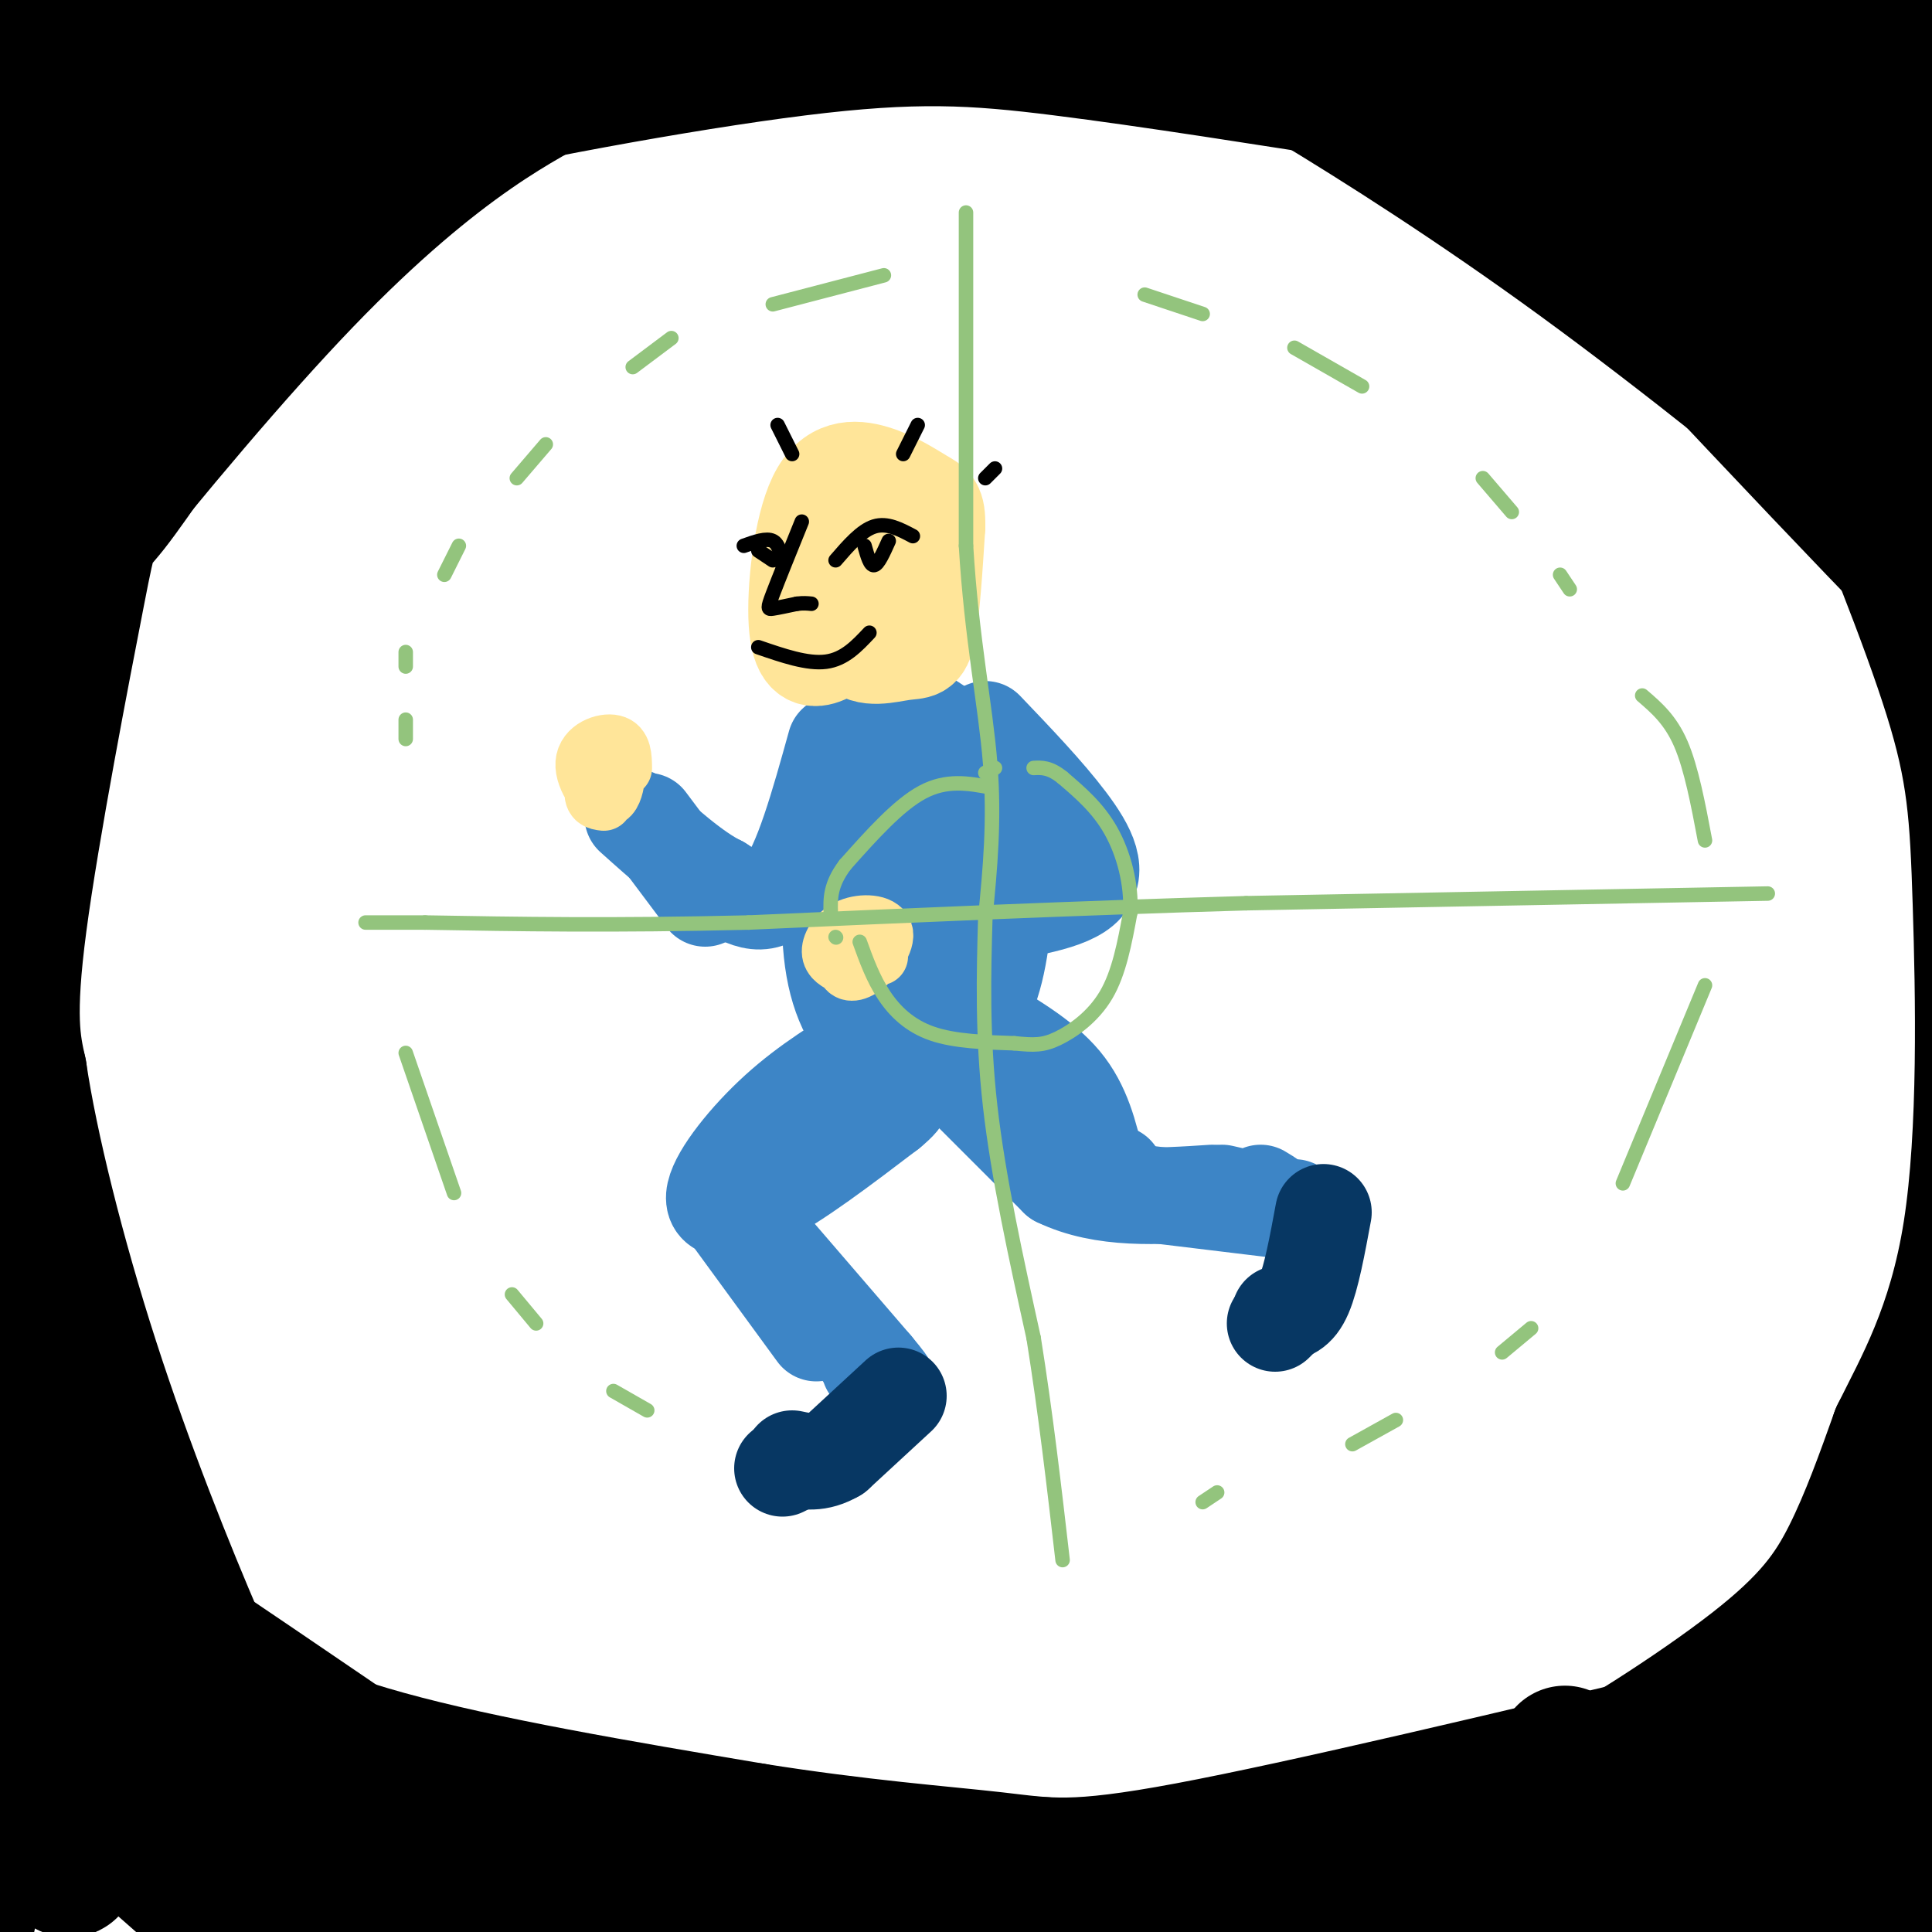 <svg viewBox='0 0 400 400' version='1.1' xmlns='http://www.w3.org/2000/svg' xmlns:xlink='http://www.w3.org/1999/xlink'><g fill='none' stroke='rgb(0,0,0)' stroke-width='28' stroke-linecap='round' stroke-linejoin='round'><path d='M315,3c-3.190,0.310 -6.381,0.619 -12,-3c-5.619,-3.619 -13.667,-11.167 11,18c24.667,29.167 82.048,95.048 91,107c8.952,11.952 -30.524,-30.024 -70,-72'/><path d='M335,53c-32.035,-23.174 -77.123,-45.108 -82,-47c-4.877,-1.892 30.456,16.260 74,48c43.544,31.740 95.298,77.069 105,85c9.702,7.931 -22.649,-21.534 -55,-51'/><path d='M377,88c-33.756,-29.350 -90.647,-77.226 -94,-86c-3.353,-8.774 46.831,21.555 79,43c32.169,21.445 46.324,34.006 50,35c3.676,0.994 -3.126,-9.578 -28,-29c-24.874,-19.422 -67.821,-47.692 -69,-48c-1.179,-0.308 39.411,27.346 80,55'/><path d='M395,58c24.989,18.683 47.461,37.889 31,22c-16.461,-15.889 -71.856,-66.873 -81,-78c-9.144,-11.127 27.965,17.603 51,34c23.035,16.397 31.998,20.460 22,10c-9.998,-10.460 -38.958,-35.443 -41,-40c-2.042,-4.557 22.835,11.312 33,17c10.165,5.688 5.619,1.197 -2,-6c-7.619,-7.197 -18.309,-17.098 -29,-27'/><path d='M379,-10c5.489,1.844 33.711,19.956 41,26c7.289,6.044 -6.356,0.022 -20,-6'/><path d='M76,18c8.852,-8.338 17.703,-16.677 10,-12c-7.703,4.677 -31.962,22.369 -46,34c-14.038,11.631 -17.856,17.200 -26,30c-8.144,12.800 -20.616,32.831 -32,47c-11.384,14.169 -21.681,22.477 -18,18c3.681,-4.477 21.341,-21.738 39,-39'/><path d='M3,96c31.917,-32.429 92.208,-94.000 97,-96c4.792,-2.000 -45.917,55.571 -75,92c-29.083,36.429 -36.542,51.714 -44,67'/><path d='M-19,159c-11.789,16.703 -19.263,24.962 -3,3c16.263,-21.962 56.263,-74.144 85,-104c28.737,-29.856 46.211,-37.388 54,-42c7.789,-4.612 5.895,-6.306 4,-8'/><path d='M51,37c5.488,-3.435 10.976,-6.869 32,-12c21.024,-5.131 57.583,-11.958 82,-15c24.417,-3.042 36.690,-2.298 55,0c18.310,2.298 42.655,6.149 67,10'/><path d='M287,20c35.501,7.180 90.753,20.131 61,13c-29.753,-7.131 -144.510,-34.343 -202,-44c-57.490,-9.657 -57.711,-1.759 -64,3c-6.289,4.759 -18.644,6.380 -31,8'/><path d='M51,0c-8.274,1.398 -13.457,0.894 -23,7c-9.543,6.106 -23.444,18.822 -20,17c3.444,-1.822 24.235,-18.183 28,-21c3.765,-2.817 -9.496,7.909 -18,21c-8.504,13.091 -12.252,28.545 -16,44'/><path d='M2,68c1.837,0.664 14.428,-19.677 20,-31c5.572,-11.323 4.123,-13.627 4,-16c-0.123,-2.373 1.079,-4.814 0,-10c-1.079,-5.186 -4.440,-13.117 -8,-16c-3.560,-2.883 -7.320,-0.720 -9,-2c-1.680,-1.280 -1.280,-6.005 -5,7c-3.720,13.005 -11.559,43.741 -8,45c3.559,1.259 18.517,-26.958 24,-39c5.483,-12.042 1.490,-7.908 3,0c1.510,7.908 8.522,19.591 12,25c3.478,5.409 3.422,4.546 4,0c0.578,-4.546 1.789,-12.773 3,-21'/><path d='M42,10c-0.049,-4.997 -1.673,-6.989 0,-3c1.673,3.989 6.643,13.959 7,14c0.357,0.041 -3.898,-9.845 -6,-13c-2.102,-3.155 -2.051,0.423 -2,4'/><path d='M373,356c6.762,-12.315 13.524,-24.631 27,-37c13.476,-12.369 33.667,-24.792 8,-4c-25.667,20.792 -97.190,74.798 -120,93c-22.810,18.202 3.095,0.601 29,-17'/><path d='M317,391c21.468,-16.296 60.637,-48.535 82,-64c21.363,-15.465 24.919,-14.156 25,-14c0.081,0.156 -3.313,-0.842 -9,2c-5.687,2.842 -13.669,9.525 -20,14c-6.331,4.475 -11.012,6.743 -27,25c-15.988,18.257 -43.282,52.502 -41,55c2.282,2.498 34.141,-26.751 66,-56'/><path d='M393,353c17.574,-14.899 28.508,-24.145 16,-8c-12.508,16.145 -48.459,57.683 -45,57c3.459,-0.683 46.329,-43.585 50,-45c3.671,-1.415 -31.858,38.658 -37,47c-5.142,8.342 20.102,-15.045 29,-23c8.898,-7.955 1.449,-0.477 -6,7'/><path d='M400,388c-5.000,5.167 -14.500,14.583 -24,24'/><path d='M10,316c43.711,44.933 87.422,89.867 97,100c9.578,10.133 -14.978,-14.533 -39,-35c-24.022,-20.467 -47.511,-36.733 -71,-53'/><path d='M-3,328c7.560,4.500 61.958,42.250 80,53c18.042,10.750 -0.274,-5.500 -22,-23c-21.726,-17.500 -46.863,-36.250 -72,-55'/><path d='M-17,303c1.933,-0.085 42.766,27.204 85,56c42.234,28.796 85.871,59.099 64,48c-21.871,-11.099 -109.249,-63.600 -143,-83c-33.751,-19.400 -13.876,-5.700 6,8'/><path d='M-5,332c23.716,20.997 80.007,69.488 80,69c-0.007,-0.488 -56.311,-49.956 -60,-49c-3.689,0.956 45.238,52.334 48,58c2.762,5.666 -40.639,-34.381 -57,-48c-16.361,-13.619 -5.680,-0.809 5,12'/><path d='M11,374c2.060,5.798 4.708,14.292 3,13c-1.708,-1.292 -7.774,-12.369 -12,-12c-4.226,0.369 -6.613,12.185 -9,24'/><path d='M22,329c4.311,5.511 8.622,11.022 17,17c8.378,5.978 20.822,12.422 41,18c20.178,5.578 48.089,10.289 76,15'/><path d='M156,379c22.000,3.500 39.000,4.750 50,6c11.000,1.250 16.000,2.500 40,-2c24.000,-4.500 67.000,-14.750 110,-25'/><path d='M356,358c19.946,-5.389 14.810,-6.362 3,-2c-11.810,4.362 -30.295,14.059 -49,21c-18.705,6.941 -37.630,11.126 -75,10c-37.370,-1.126 -93.185,-7.563 -149,-14'/><path d='M86,373c-21.150,-0.201 0.475,6.297 35,14c34.525,7.703 81.949,16.612 107,19c25.051,2.388 27.729,-1.746 35,-6c7.271,-4.254 19.136,-8.627 31,-13'/><path d='M324,363c-3.875,5.250 -7.750,10.500 0,7c7.750,-3.500 27.125,-15.750 39,-25c11.875,-9.250 16.250,-15.500 20,-23c3.750,-7.500 6.875,-16.250 10,-25'/><path d='M393,297c4.801,-9.753 11.802,-21.635 15,-42c3.198,-20.365 2.592,-49.214 2,-68c-0.592,-18.786 -1.169,-27.510 -6,-43c-4.831,-15.490 -13.915,-37.745 -23,-60'/><path d='M324,29c-0.655,-1.857 -1.310,-3.714 3,-1c4.310,2.714 13.583,10.000 27,22c13.417,12.000 30.976,28.714 42,42c11.024,13.286 15.512,23.143 20,33'/><path d='M47,70c-9.708,14.595 -19.417,29.190 -24,35c-4.583,5.810 -4.042,2.833 -7,18c-2.958,15.167 -9.417,48.476 -12,68c-2.583,19.524 -1.292,25.262 0,31'/><path d='M4,222c2.252,15.274 7.882,37.960 15,60c7.118,22.040 15.724,43.434 22,58c6.276,14.566 10.222,22.305 18,31c7.778,8.695 19.389,18.348 31,28'/><path d='M90,399c6.167,5.167 6.083,4.083 6,3'/><path d='M4,305c0.542,-9.381 1.085,-18.762 1,-23c-0.085,-4.238 -0.796,-3.332 -2,-2c-1.204,1.332 -2.900,3.089 -1,11c1.900,7.911 7.396,21.976 6,18c-1.396,-3.976 -9.685,-25.993 -15,-37c-5.315,-11.007 -7.658,-11.003 -10,-11'/><path d='M-17,261c-1.333,1.333 0.333,10.167 2,19'/></g>
<g fill='none' stroke='rgb(61,133,198)' stroke-width='20' stroke-linecap='round' stroke-linejoin='round'><path d='M185,151c-4.321,7.012 -8.643,14.024 -11,23c-2.357,8.976 -2.750,19.917 -1,28c1.750,8.083 5.643,13.310 10,15c4.357,1.690 9.179,-0.155 14,-2'/><path d='M197,215c4.043,-2.159 7.152,-6.555 9,-14c1.848,-7.445 2.436,-17.939 2,-26c-0.436,-8.061 -1.896,-13.690 -7,-19c-5.104,-5.310 -13.851,-10.301 -18,-11c-4.149,-0.699 -3.700,2.895 -4,7c-0.300,4.105 -1.350,8.721 -1,21c0.350,12.279 2.100,32.223 6,37c3.900,4.777 9.950,-5.611 16,-16'/><path d='M200,194c3.351,-5.070 3.728,-9.744 2,-16c-1.728,-6.256 -5.562,-14.093 -9,-13c-3.438,1.093 -6.480,11.116 -8,18c-1.520,6.884 -1.519,10.630 0,14c1.519,3.370 4.556,6.364 7,6c2.444,-0.364 4.294,-4.087 5,-10c0.706,-5.913 0.267,-14.015 -1,-18c-1.267,-3.985 -3.362,-3.853 -5,0c-1.638,3.853 -2.819,11.426 -4,19'/><path d='M204,151c6.311,6.600 12.622,13.200 17,19c4.378,5.800 6.822,10.800 3,14c-3.822,3.200 -13.911,4.600 -24,6'/><path d='M200,190c-4.167,1.000 -2.583,0.500 -1,0'/><path d='M193,189c0.000,0.000 0.100,0.100 0.1,0.1'/><path d='M173,154c-3.500,12.583 -7.000,25.167 -11,30c-4.000,4.833 -8.500,1.917 -13,-1'/><path d='M149,183c-5.167,-2.500 -11.583,-8.250 -18,-14'/><path d='M134,170c0.000,0.000 12.000,16.000 12,16'/><path d='M181,216c-6.839,4.131 -13.679,8.262 -20,14c-6.321,5.738 -12.125,13.083 -13,17c-0.875,3.917 3.179,4.405 10,1c6.821,-3.405 16.411,-10.702 26,-18'/><path d='M184,230c4.500,-3.667 2.750,-3.833 1,-4'/><path d='M177,229c0.000,0.000 -6.000,6.000 -6,6'/><path d='M150,247c0.000,0.000 31.000,36.000 31,36'/><path d='M181,283c5.000,6.000 2.000,3.000 -1,0'/><path d='M150,250c0.000,0.000 19.000,26.000 19,26'/><path d='M195,220c0.000,0.000 24.000,24.000 24,24'/><path d='M219,244c9.333,4.500 20.667,3.750 32,3'/><path d='M253,247c4.333,1.000 8.667,2.000 10,2c1.333,0.000 -0.333,-1.000 -2,-2'/><path d='M202,211c6.917,4.000 13.833,8.000 18,13c4.167,5.000 5.583,11.000 7,17'/><path d='M231,243c0.000,0.000 1.000,2.000 1,2'/><path d='M236,247c0.000,0.000 33.000,4.000 33,4'/><path d='M269,251c0.000,0.000 -1.000,-1.000 -1,-1'/><path d='M269,251c0.000,0.000 -1.000,0.000 -1,0'/></g>
<g fill='none' stroke='rgb(7,55,99)' stroke-width='20' stroke-linecap='round' stroke-linejoin='round'><path d='M186,289c0.000,0.000 -13.000,12.000 -13,12'/><path d='M173,301c-3.667,2.167 -6.333,1.583 -9,1'/><path d='M162,304c0.000,0.000 2.000,-1.000 2,-1'/><path d='M274,251c-1.250,6.750 -2.500,13.500 -4,17c-1.500,3.500 -3.250,3.750 -5,4'/><path d='M265,273c0.000,0.000 -1.000,1.000 -1,1'/></g>
<g fill='none' stroke='rgb(255,229,153)' stroke-width='20' stroke-linecap='round' stroke-linejoin='round'><path d='M176,117c-0.571,7.083 -1.143,14.167 1,17c2.143,2.833 7.000,1.417 10,1c3.000,-0.417 4.143,0.167 5,-4c0.857,-4.167 1.429,-13.083 2,-22'/><path d='M194,109c0.063,-4.482 -0.779,-4.686 -3,-6c-2.221,-1.314 -5.822,-3.739 -10,-5c-4.178,-1.261 -8.934,-1.359 -12,5c-3.066,6.359 -4.441,19.173 -4,26c0.441,6.827 2.697,7.665 5,7c2.303,-0.665 4.651,-2.832 7,-5'/><path d='M177,131c1.167,-0.833 0.583,-0.417 0,0'/><path d='M177,113c0.000,0.000 1.000,14.000 1,14'/></g>
<g fill='none' stroke='rgb(0,0,0)' stroke-width='3' stroke-linecap='round' stroke-linejoin='round'><path d='M189,111c-2.667,-1.417 -5.333,-2.833 -8,-2c-2.667,0.833 -5.333,3.917 -8,7'/><path d='M184,112c-1.083,2.417 -2.167,4.833 -3,5c-0.833,0.167 -1.417,-1.917 -2,-4'/><path d='M162,117c-0.333,-2.167 -0.667,-4.333 -2,-5c-1.333,-0.667 -3.667,0.167 -6,1'/><path d='M157,114c0.000,0.000 3.000,2.000 3,2'/><path d='M166,108c-2.422,5.978 -4.844,11.956 -6,15c-1.156,3.044 -1.044,3.156 0,3c1.044,-0.156 3.022,-0.578 5,-1'/><path d='M165,125c1.333,-0.167 2.167,-0.083 3,0'/><path d='M180,131c-2.583,2.750 -5.167,5.500 -9,6c-3.833,0.500 -8.917,-1.250 -14,-3'/><path d='M164,94c0.000,0.000 -3.000,-6.000 -3,-6'/><path d='M187,94c0.000,0.000 3.000,-6.000 3,-6'/><path d='M204,99c0.000,0.000 2.000,-2.000 2,-2'/></g>
<g fill='none' stroke='rgb(255,229,153)' stroke-width='12' stroke-linecap='round' stroke-linejoin='round'><path d='M129,159c-0.032,-2.267 -0.063,-4.534 -2,-5c-1.937,-0.466 -5.779,0.870 -6,4c-0.221,3.130 3.178,8.056 5,7c1.822,-1.056 2.068,-8.092 1,-9c-1.068,-0.908 -3.448,4.312 -4,7c-0.552,2.688 0.724,2.844 2,3'/><path d='M182,198c-1.810,-1.782 -3.621,-3.564 -5,-3c-1.379,0.564 -2.327,3.474 -2,5c0.327,1.526 1.927,1.669 4,0c2.073,-1.669 4.617,-5.148 4,-7c-0.617,-1.852 -4.397,-2.075 -7,-1c-2.603,1.075 -4.029,3.450 -4,5c0.029,1.550 1.515,2.275 3,3'/></g>
<g fill='none' stroke='rgb(147,196,125)' stroke-width='3' stroke-linecap='round' stroke-linejoin='round'><path d='M366,185c0.000,0.000 -108.000,2.000 -108,2'/><path d='M258,187c-35.167,1.000 -69.083,2.500 -103,4'/><path d='M155,191c-28.333,0.667 -47.667,0.333 -67,0'/><path d='M88,191c-13.222,0.000 -12.778,0.000 -12,0c0.778,0.000 1.889,0.000 3,0'/><path d='M200,44c0.000,0.000 0.000,69.000 0,69'/><path d='M200,113c1.156,19.311 4.044,33.089 5,45c0.956,11.911 -0.022,21.956 -1,32'/><path d='M204,190c-0.333,11.511 -0.667,24.289 1,39c1.667,14.711 5.333,31.356 9,48'/><path d='M214,277c2.500,15.667 4.250,30.833 6,46'/><path d='M205,163c-4.500,-0.833 -9.000,-1.667 -14,1c-5.000,2.667 -10.500,8.833 -16,15'/><path d='M175,179c-3.167,4.167 -3.083,7.083 -3,10'/><path d='M173,194c0.000,0.000 0.100,0.100 0.1,0.1'/><path d='M178,195c1.378,3.800 2.756,7.600 5,11c2.244,3.400 5.356,6.400 10,8c4.644,1.600 10.822,1.800 17,2'/><path d='M210,216c4.131,0.417 5.958,0.458 9,-1c3.042,-1.458 7.298,-4.417 10,-9c2.702,-4.583 3.851,-10.792 5,-17'/><path d='M234,189c0.333,-5.933 -1.333,-12.267 -4,-17c-2.667,-4.733 -6.333,-7.867 -10,-11'/><path d='M220,161c-2.667,-2.167 -4.333,-2.083 -6,-2'/><path d='M206,159c0.000,0.000 -2.000,1.000 -2,1'/><path d='M183,57c0.000,0.000 -23.000,6.000 -23,6'/><path d='M139,70c0.000,0.000 -8.000,6.000 -8,6'/><path d='M113,92c0.000,0.000 -6.000,7.000 -6,7'/><path d='M95,113c0.000,0.000 -3.000,6.000 -3,6'/><path d='M84,135c0.000,0.000 0.000,3.000 0,3'/><path d='M84,149c0.000,0.000 0.000,4.000 0,4'/><path d='M84,218c0.000,0.000 10.000,29.000 10,29'/><path d='M106,268c0.000,0.000 5.000,6.000 5,6'/><path d='M127,288c0.000,0.000 7.000,4.000 7,4'/><path d='M353,204c0.000,0.000 -17.000,41.000 -17,41'/><path d='M317,275c0.000,0.000 -6.000,5.000 -6,5'/><path d='M289,294c0.000,0.000 -9.000,5.000 -9,5'/><path d='M252,309c0.000,0.000 -3.000,2.000 -3,2'/><path d='M353,174c-1.417,-7.500 -2.833,-15.000 -5,-20c-2.167,-5.000 -5.083,-7.500 -8,-10'/><path d='M325,122c0.000,0.000 -2.000,-3.000 -2,-3'/><path d='M313,106c0.000,0.000 -6.000,-7.000 -6,-7'/><path d='M282,80c0.000,0.000 -14.000,-8.000 -14,-8'/><path d='M249,65c0.000,0.000 -12.000,-4.000 -12,-4'/></g>
</svg>